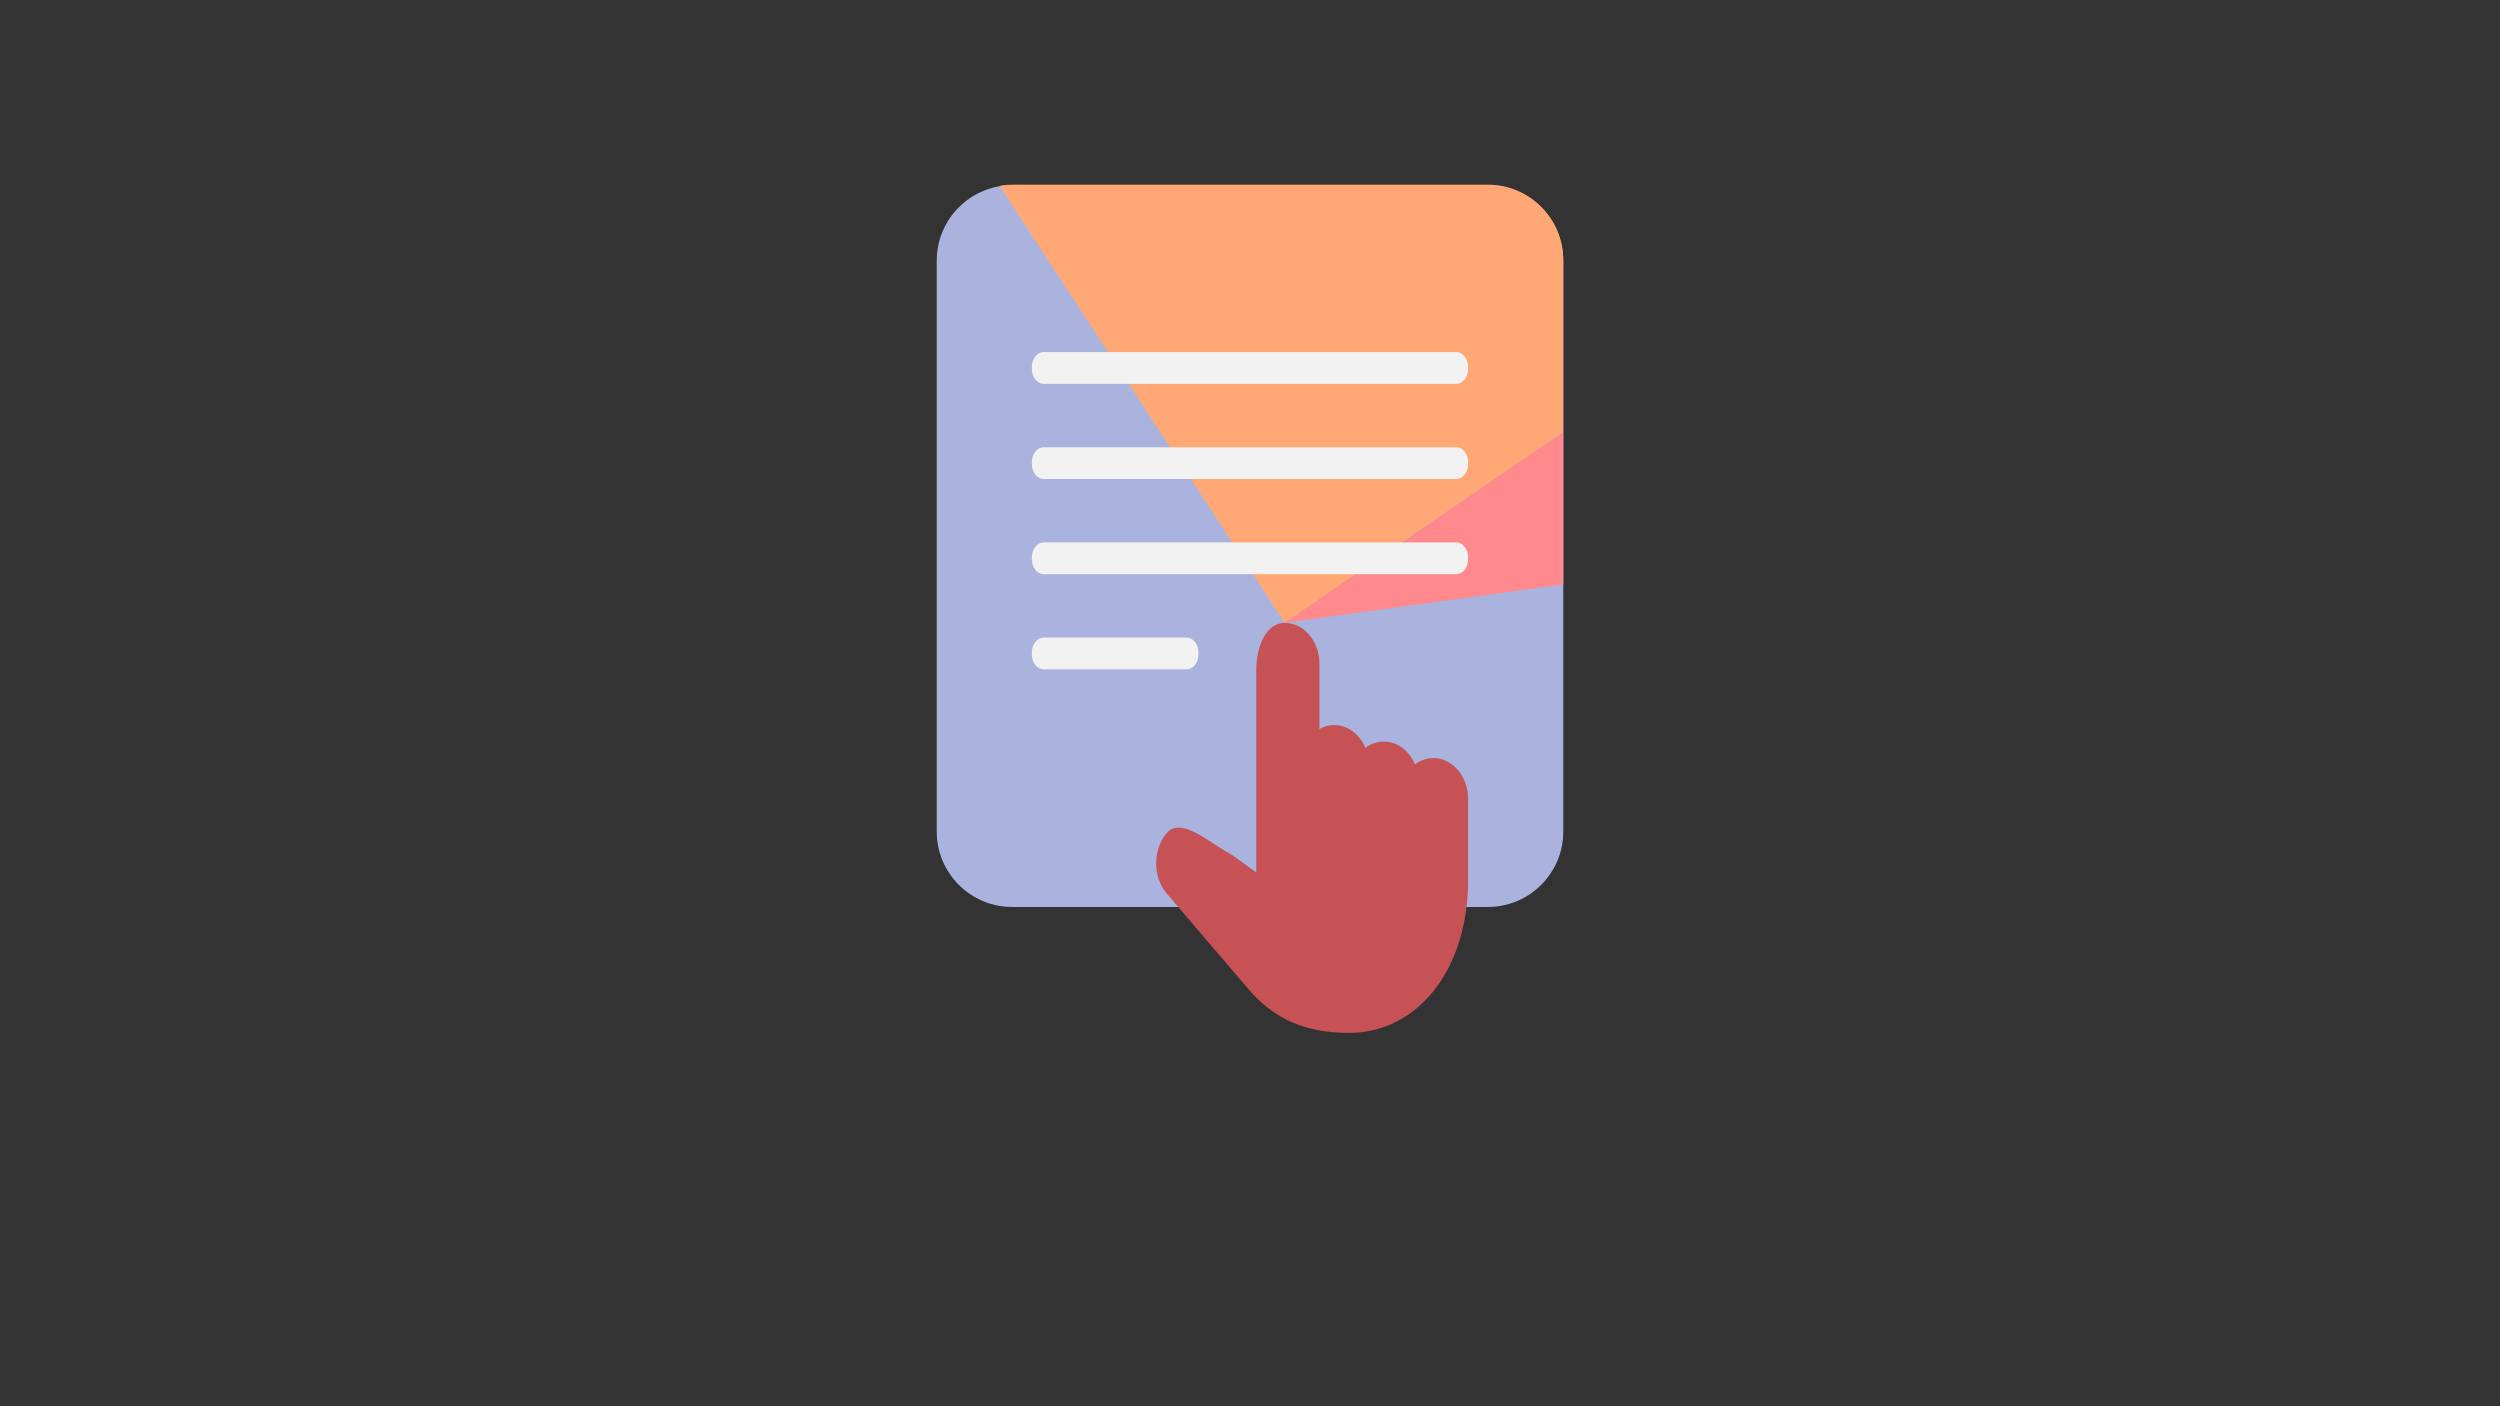 <?xml version="1.0" encoding="UTF-8"?><svg id="Calque_1" xmlns="http://www.w3.org/2000/svg" viewBox="0 0 416 234"><rect x="0" y="0" width="416" height="234" fill="#333333" stroke="none"/><defs><style>.cls-1{fill:#f2f2f2;}.cls-2{fill:#ffa875;}.cls-3{fill:#ff898d;}.cls-4{fill:#a9b3dd;}.cls-5{fill:#c65256;}</style></defs><path class="cls-4" d="M247.59,30.82h-79.18c-6.91,0-12.54,5.62-12.54,12.54v95.02c0,6.91,5.62,12.54,12.54,12.54h79.18c6.91,0,12.54-5.62,12.54-12.54V43.36c0-6.91-5.62-12.54-12.54-12.54Z"/><polygon class="cls-3" points="213.76 103.62 260.13 71.86 260.13 97.25 213.76 103.62"/><path class="cls-2" d="M247.59,30.73h-79.18c-.71,0-1.4,.07-2.08,.19l47.43,72.7s24.57-16.89,46.36-31.76v-28.59c0-6.91-5.62-12.54-12.54-12.54Z"/><g><path class="cls-1" d="M242.31,63.87h-68.63c-1.09,0-1.98-1.11-1.98-2.48v-.33c0-1.37,.89-2.48,1.98-2.48h68.63c1.09,0,1.98,1.11,1.98,2.48v.33c0,1.37-.89,2.48-1.98,2.48Z"/><path class="cls-1" d="M242.31,79.71h-68.63c-1.09,0-1.98-1.11-1.98-2.48v-.33c0-1.37,.89-2.48,1.98-2.48h68.63c1.09,0,1.98,1.11,1.98,2.48v.33c0,1.37-.89,2.48-1.98,2.48Z"/><path class="cls-1" d="M242.31,95.55h-68.63c-1.09,0-1.98-1.11-1.98-2.48v-.33c0-1.37,.89-2.48,1.98-2.48h68.63c1.09,0,1.98,1.11,1.98,2.48v.33c0,1.37-.89,2.48-1.98,2.48Z"/><path class="cls-1" d="M197.44,111.38h-23.76c-1.09,0-1.98-1.11-1.98-2.48v-.33c0-1.37,.89-2.48,1.98-2.48h23.76c1.09,0,1.98,1.11,1.98,2.48v.33c0,1.37-.89,2.48-1.98,2.48Z"/></g><path class="cls-5" d="M244.29,132.92c0-3.73-2.59-6.77-5.78-6.77-1.12,0-2.17,.38-3.06,1.03-.94-2.24-2.92-3.78-5.19-3.78-1.12,0-2.17,.38-3.06,1.03-.94-2.24-2.92-3.78-5.19-3.78-.88,0-1.72,.23-2.46,.65v-10.88c0-3.73-2.59-6.77-5.78-6.77s-4.73,4.09-4.73,7.83v33.69c-1.07-.72-3.43-2.6-4.81-3.36-3.24-1.79-7.82-5.96-10.12-3.16-2.31,2.8-2.3,7.29,.02,10.01l.82,.96,1.06,1.24,11.66,13.65c4.35,5.09,9.54,7.36,16.83,7.36,5.67,0,10.79-2.64,14.41-7.44,2.76-3.65,4.51-8.37,5.12-13.56,.16-1.34,.26-2.71,.26-4.11v-13.79Z"/></svg>